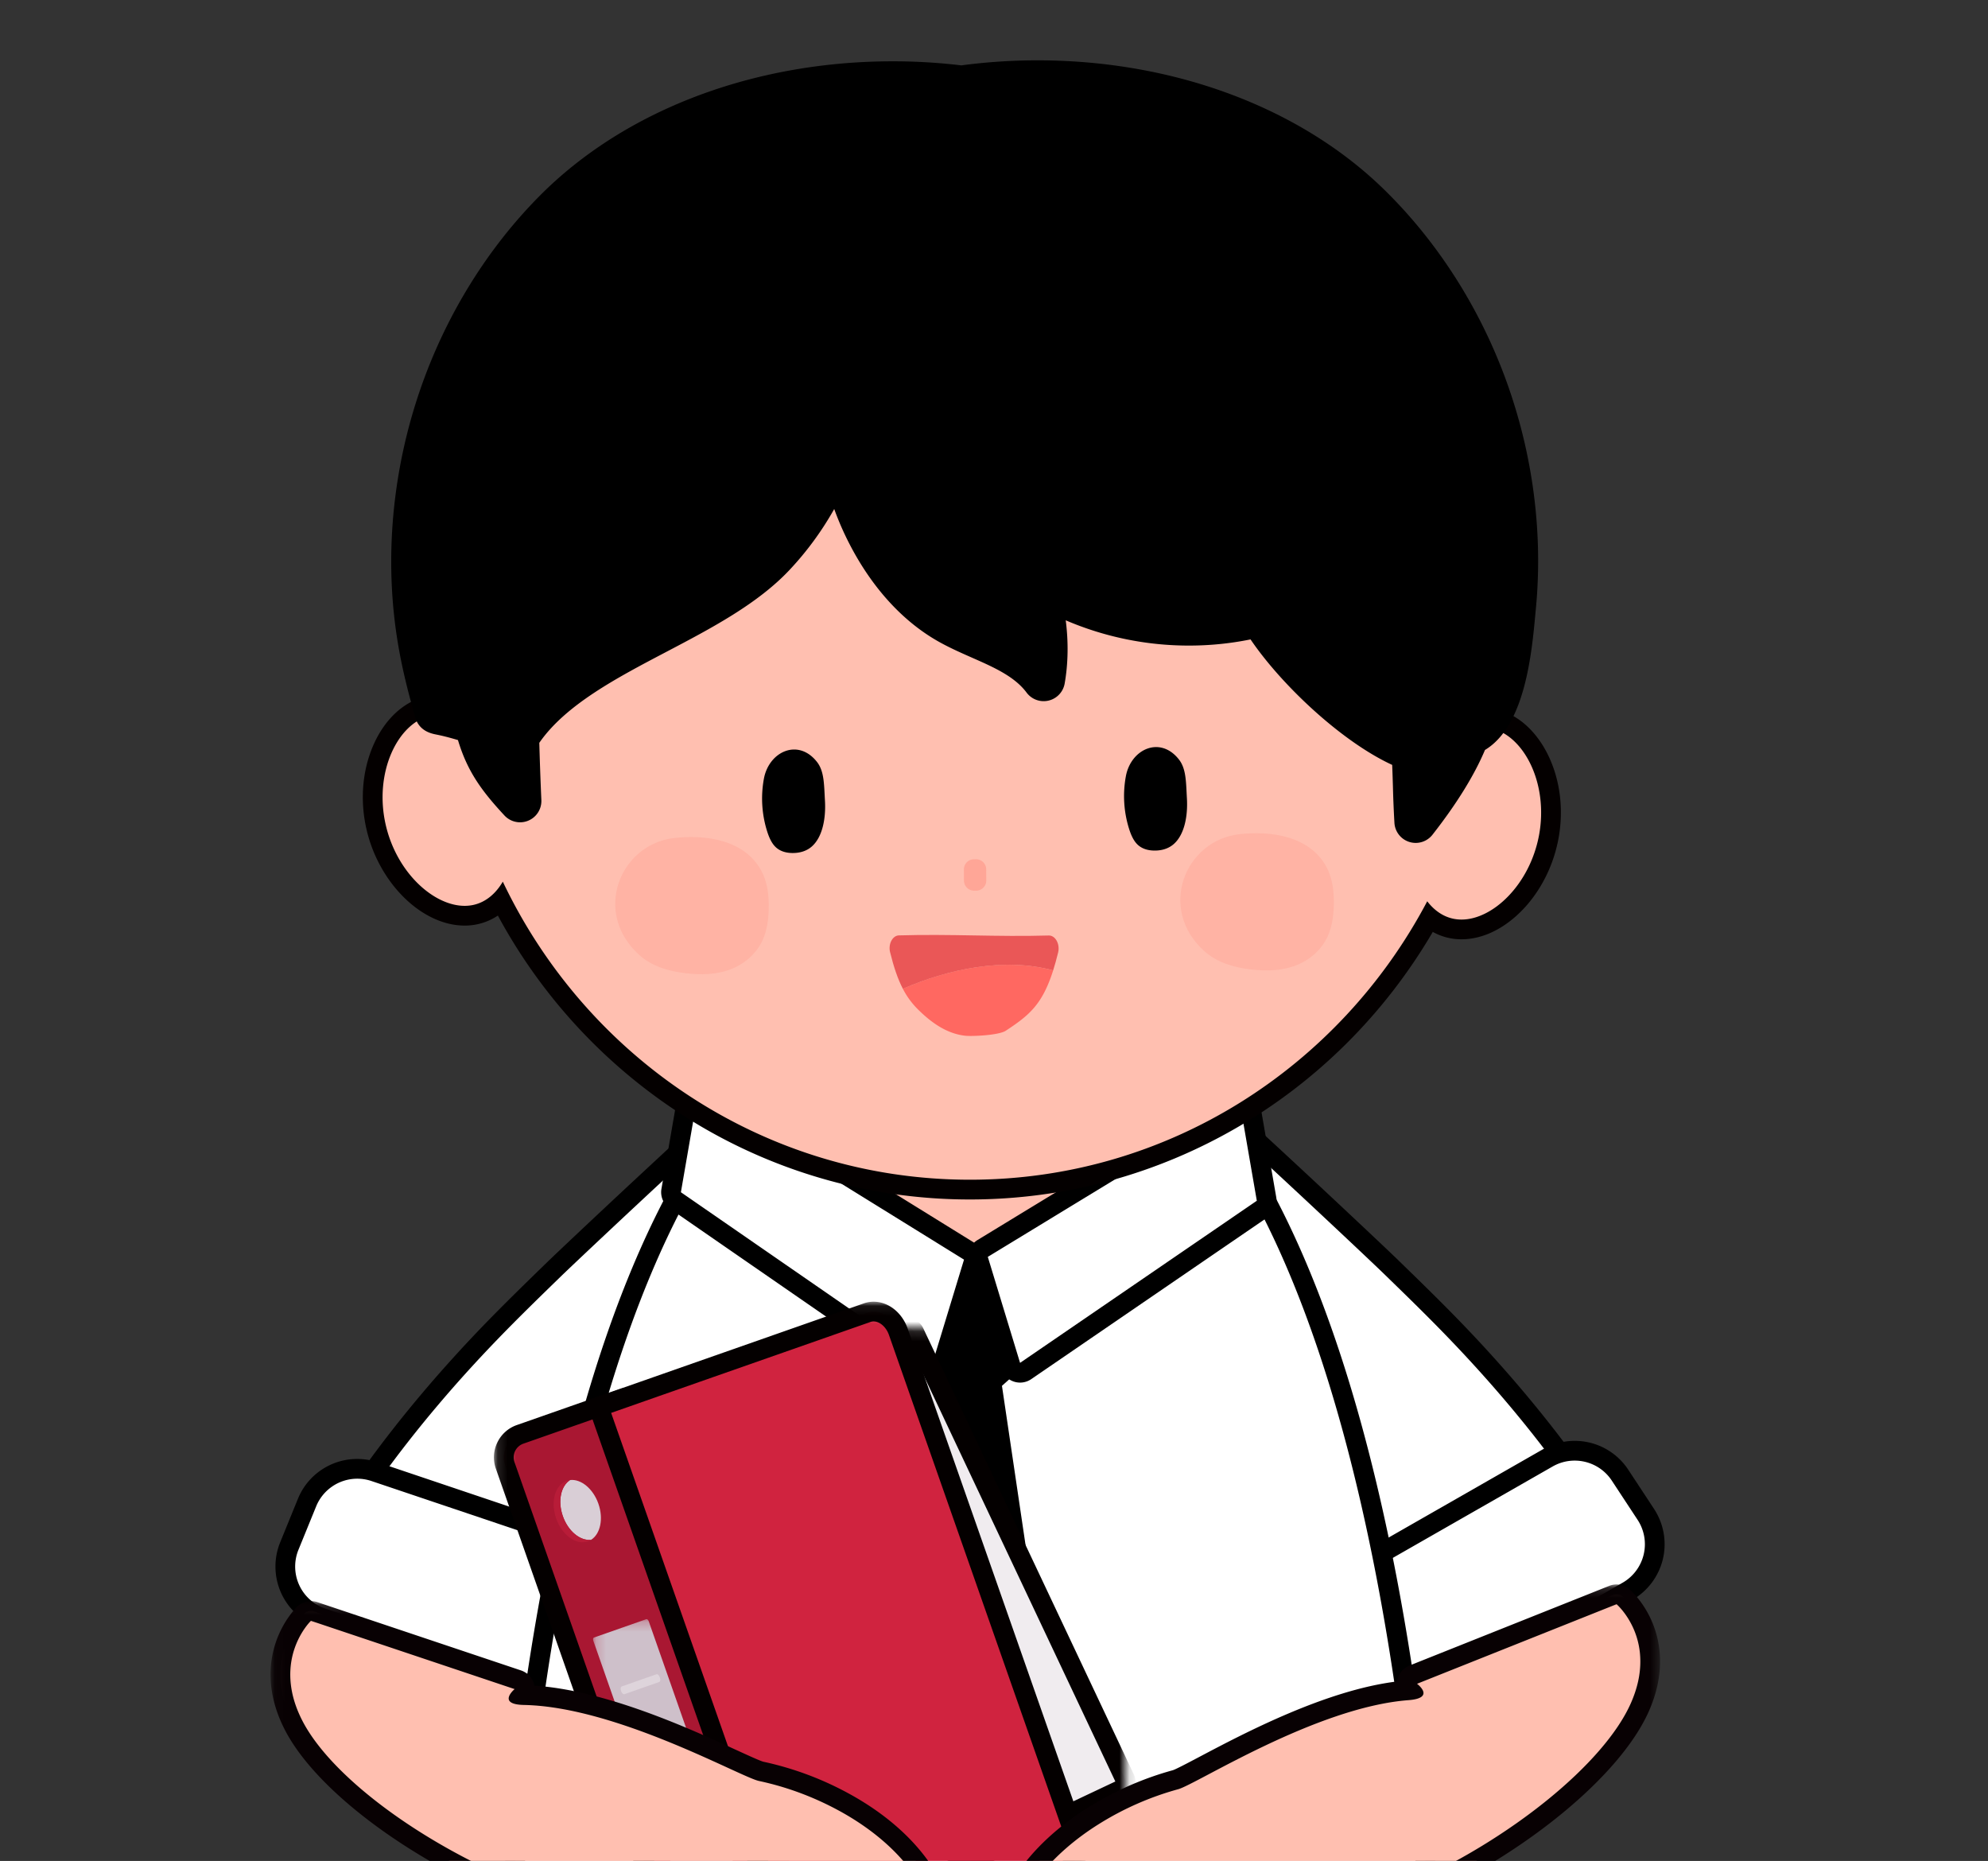<svg width="203" height="190" viewBox="0 0 203 190" xmlns="http://www.w3.org/2000/svg" xmlns:xlink="http://www.w3.org/1999/xlink">
    <rect x="0" y="0" width="203" height="190" fill="#333333" stroke="none"/>
    <defs>
        <path id="j1idet847a" d="M.273.121h95.846v91.104H.273z"/>
        <path id="2upr0e2b5c" d="M.128.23h97.864v92.147H.128z"/>
        <path id="zjugo81hne" d="M.201.104h54.935v55.992H.2z"/>
        <path id="kbj1ohai8g" d="M.201.102h54.935v55.994H.2z"/>
        <path id="etcfy7ajki" d="M.201.102h54.935v55.994H.2z"/>
        <path id="qeabdwxb4k" d="M.267.05h31.586V48.61H.267z"/>
        <path id="ke16xpqwcm" d="M.123.206h33.879v49.843H.122z"/>
        <path id="2hg1kcgqho" d="M.168.219h17.147v26.218H.168z"/>
        <path id="8wucufl73q" d="M.154.203h48.899v57.62H.154z"/>
        <path id="cplgoh8w0s" d="M.021.06h51.191v58.627H.022z"/>
        <path id="wwlhwte8ru" d="M.207.247h67.997v27.054H.207z"/>
        <path id="g3y6q0ej2w" d="M.061.103h70.015v28.061H.06z"/>
        <path id="6f7srvwepy" d="M.259.277h66.386v28.751H.259z"/>
        <path id="qbqs5p3h3A" d="M.115.133h68.407v29.76H.115z"/>
    </defs>
    <g fill="none" fill-rule="evenodd">
        <path d="M63.998 168.69c-3.526 0-7.34-.97-11.335-2.88-4.254-2.036-8.034-4.83-10.93-8.083-1.718-1.928-2.988-3.85-3.883-5.875-.21-.475-.136-1.036.199-1.5 3.46-4.806 7.494-9.605 11.986-14.264 2.12-2.198 4.34-4.356 6.488-6.444l.049-.047c1.008-.98 6.135-5.817 11.15-10.461 9.907-9.178 10.176-9.178 10.712-9.178h.107l.11.023c1.252.269 2.362.612 3.273 2.1.546.894-.002 2.272-3.454 8.679-.753 1.397-1.606 2.98-1.724 3.347-.213 1.052-.55 2.064-.877 3.042-.118.354-.236.709-.347 1.063-.513 1.631-1.067 3.273-1.601 4.862l-.381 1.131c-1.249 3.722-2.354 7.546-3.33 10.921-1.124 3.892-2.01 7.17-2.677 10.514-.626 3.14-1.285 7.264-.82 11.316.046.401-.08.814-.344 1.132a1.548 1.548 0 0 1-1.076.557c-.424.03-.86.045-1.295.045" fill="#FFF"/>
        <path d="M78.435 108.95h-.004c-.846.002-1.393.46-2.298 1.22-.558.469-1.339 1.152-2.32 2.03a561.992 561.992 0 0 0-6.777 6.197c-5.02 4.65-10.156 9.495-11.167 10.477l-.05.05c-2.153 2.092-4.379 4.256-6.51 6.464-4.525 4.694-8.589 9.53-12.078 14.375-.546.758-.659 1.691-.302 2.497.937 2.122 2.262 4.13 4.05 6.137 2.986 3.352 6.876 6.23 11.249 8.321 4.132 1.977 8.093 2.98 11.77 2.98.458 0 .917-.016 1.366-.047a2.559 2.559 0 0 0 1.78-.918c.44-.53.648-1.22.57-1.892-.449-3.913.196-7.936.807-11.003.66-3.311 1.54-6.565 2.658-10.432.972-3.364 2.074-7.177 3.316-10.88l.384-1.141c.536-1.59 1.09-3.233 1.604-4.87.108-.345.222-.686.343-1.049.327-.98.665-1.995.89-3.075.184-.449.989-1.943 1.64-3.153.85-1.577 1.814-3.365 2.539-4.865 1.17-2.424 1.576-3.695.888-4.818-1.116-1.825-2.549-2.265-3.92-2.56l-.209-.045h-.22zm0 2.016h.005c1.2.258 1.94.523 2.624 1.642.546.892-5.103 10.286-5.302 11.278-.275 1.37-.784 2.695-1.202 4.024-.63 2.001-1.308 3.986-1.976 5.975-1.216 3.624-2.28 7.289-3.342 10.961-1.012 3.501-1.984 7.02-2.697 10.597-.76 3.807-1.279 7.745-.833 11.628.033.286-.213.55-.488.569a17.78 17.78 0 0 1-1.226.042c-3.768 0-7.521-1.166-10.9-2.782-3.966-1.897-7.67-4.54-10.613-7.843-1.499-1.682-2.797-3.54-3.713-5.612-.076-.173-.007-.363.095-.504 3.608-5.01 7.616-9.717 11.894-14.153 2.124-2.203 4.32-4.337 6.513-6.468 2.108-2.048 20.524-19.353 21.16-19.354z" fill="#000"/>
        <path d="M134.569 168.402c-.435 0-.87-.015-1.296-.045a1.547 1.547 0 0 1-1.42-1.69c.466-4.052-.193-8.175-.819-11.315-.666-3.343-1.553-6.62-2.678-10.514-.974-3.374-2.08-7.198-3.329-10.92l-.385-1.145c-.533-1.584-1.085-3.222-1.597-4.849-.111-.355-.23-.71-.348-1.065-.326-.977-.663-1.988-.876-3.04-.118-.368-.97-1.95-1.723-3.346-3.453-6.408-4.001-7.787-3.455-8.68.91-1.488 2.021-1.832 3.272-2.1l.105-.023h.113c.536 0 .805 0 10.713 9.178 5.013 4.643 10.14 9.48 11.15 10.461l.06.06c2.144 2.083 4.36 4.237 6.476 6.431 4.492 4.658 8.525 9.457 11.986 14.264.335.464.409 1.025.198 1.5-.894 2.025-2.163 3.947-3.881 5.875-2.897 3.253-6.677 6.047-10.93 8.082-3.996 1.911-7.81 2.88-11.336 2.88z" fill="#FFF"/>
        <path d="M120.132 108.662h-.211l-.214.045c-1.374.295-2.806.735-3.923 2.56-.688 1.123-.282 2.394.888 4.817.725 1.501 1.688 3.289 2.538 4.866.652 1.21 1.457 2.704 1.64 3.153.226 1.08.564 2.094.891 3.076.12.362.235.704.343 1.047.515 1.638 1.069 3.282 1.604 4.871l.384 1.14c1.242 3.703 2.344 7.516 3.316 10.88 1.118 3.868 1.998 7.122 2.658 10.432.611 3.068 1.256 7.09.807 11.004-.078.672.13 1.362.57 1.891a2.558 2.558 0 0 0 1.781.919c.448.03.907.047 1.365.047 3.677 0 7.638-1.003 11.77-2.98 4.373-2.092 8.263-4.969 11.249-8.32 1.788-2.009 3.113-4.016 4.05-6.138.357-.806.244-1.74-.301-2.497-3.49-4.845-7.554-9.681-12.08-14.375-2.13-2.209-4.356-4.372-6.509-6.464l-.05-.05c-1.013-.984-6.15-5.83-11.167-10.478a564.441 564.441 0 0 0-6.776-6.196 104.91 104.91 0 0 0-2.321-2.03c-.906-.76-1.453-1.22-2.302-1.22m0 2.016c.637 0 19.054 17.306 21.16 19.354 2.194 2.131 4.39 4.265 6.514 6.468 4.278 4.436 8.286 9.142 11.895 14.153.101.14.17.331.094.504-.915 2.073-2.214 3.93-3.713 5.612-2.942 3.303-6.647 5.946-10.613 7.843-3.379 1.616-7.132 2.782-10.9 2.782-.409 0-.818-.014-1.226-.042-.275-.02-.52-.283-.488-.57.446-3.882-.073-7.82-.833-11.627-.713-3.578-1.685-7.096-2.697-10.597-1.062-3.672-2.126-7.337-3.342-10.962-.668-1.988-1.347-3.973-1.976-5.975-.418-1.328-.927-2.653-1.202-4.023-.2-.992-5.848-10.386-5.302-11.279.684-1.118 1.425-1.383 2.624-1.64l.005-.001" fill="#000"/>
        <path d="M53.75 171.914c-.6 0-1.196-.099-1.77-.292l-19.074-6.425a5.49 5.49 0 0 1-3.27-2.945 5.49 5.49 0 0 1-.093-4.4l1.808-4.434a5.522 5.522 0 0 1 5.132-3.451c.601 0 1.197.098 1.77.291l18.508 6.234a5.553 5.553 0 0 1 3.584 6.692l-1.243 4.624a5.551 5.551 0 0 1-5.351 4.106" fill="#FFF"/>
        <path d="M36.484 148.96a6.527 6.527 0 0 0-6.066 4.077l-1.808 4.434a6.574 6.574 0 0 0 .11 5.2 6.574 6.574 0 0 0 3.865 3.482l19.073 6.424a6.543 6.543 0 0 0 2.093.344 6.56 6.56 0 0 0 6.324-4.852l1.243-4.624a6.562 6.562 0 0 0-4.235-7.908l-18.508-6.234a6.536 6.536 0 0 0-2.091-.344m0 2.016c.48 0 .968.077 1.447.238l18.509 6.234a4.535 4.535 0 0 1 2.932 5.475l-1.243 4.624a4.537 4.537 0 0 1-5.827 3.12l-19.074-6.424a4.535 4.535 0 0 1-2.752-6.01l1.808-4.433a4.537 4.537 0 0 1 4.2-2.824" fill="#000"/>
        <path d="M145.962 173.2a5.513 5.513 0 0 1-4.979-3.098l-2.113-4.296a5.552 5.552 0 0 1 2.222-7.258l16.953-9.696a5.545 5.545 0 0 1 2.748-.732 5.53 5.53 0 0 1 4.635 2.497l2.631 4.001a5.489 5.489 0 0 1 .76 4.335 5.49 5.49 0 0 1-2.64 3.523l-17.47 9.991a5.543 5.543 0 0 1-2.747.733" fill="#FFF"/>
        <path d="M160.794 147.112c-1.137 0-2.26.3-3.25.865l-16.952 9.696a6.562 6.562 0 0 0-2.627 8.578l2.114 4.296a6.513 6.513 0 0 0 5.883 3.66c1.134 0 2.257-.299 3.247-.865l17.471-9.992a6.576 6.576 0 0 0 3.12-4.163 6.575 6.575 0 0 0-.899-5.123l-2.631-4a6.535 6.535 0 0 0-5.476-2.952m0 2.016c1.48 0 2.924.724 3.792 2.043l2.631 4a4.535 4.535 0 0 1-1.537 6.43l-17.472 9.991a4.534 4.534 0 0 1-6.32-1.935l-2.114-4.296a4.535 4.535 0 0 1 1.818-5.939l16.954-9.695a4.518 4.518 0 0 1 2.248-.599" fill="#000"/>
        <path d="M103.514 98.327a4.316 4.316 0 0 1-8.56 0h8.56z" fill="#F2927C"/>
        <g transform="translate(50.889 100.306)">
            <mask id="slwx67sclb" fill="#fff">
                <use xlink:href="#j1idet847a"/>
            </mask>
            <path d="M48.195 123.168c-15.434 0-30.79-.24-46.945-.732l-.977-.03v-.978c.004-13.018.875-46.453 8.847-75.682 3.71-13.602 8.475-24.334 14.163-31.898C29.723 5.284 37.406.697 46.134.203V.12l1.023.041 1.007-.038v.09l.031.003.017-.002V.123l1.021.04 1.009-.04v.079c8.733.49 16.419 5.077 22.859 13.647 5.683 7.562 10.444 18.293 14.151 31.898 7.943 29.145 8.846 62.634 8.865 75.68l.002.979-.979.03c-16.155.492-31.51.732-46.945.732" fill="#FFF" mask="url(#slwx67sclb)"/>
        </g>
        <g transform="translate(50.025 99.154)">
            <mask id="dp4zysudpd" fill="#fff">
                <use xlink:href="#2upr0e2b5c"/>
            </mask>
            <path d="m46.004.23-.001.187c-8.648.775-16.264 5.47-22.662 13.978-5.765 7.665-10.586 18.512-14.33 32.238C1.007 75.979.133 109.52.128 122.58v1.955l1.955.06c16.166.493 31.532.733 46.976.733 15.444 0 30.81-.24 46.976-.733l1.957-.06-.003-1.958c-.02-13.086-.927-46.682-8.9-75.944C85.348 32.906 80.53 22.06 74.77 14.395 68.379 5.89 60.77 1.196 52.128.418V.236L50.1.306l-.048-.002V.239l-.949.031-1.02-.037v.071l-.059.002L46.004.23zm4.109 2.092v.002c37.664.8 45.798 78.685 45.86 120.256a1530.79 1530.79 0 0 1-46.914.732c-15.46 0-30.919-.244-46.914-.732C2.158 81.01 10.34 3.125 48.005 2.324v-.002h.03v.002c.344.007.683.034 1.024.054.34-.02.68-.047 1.024-.054v-.002h.03z" fill="#000" mask="url(#dp4zysudpd)"/>
        </g>
        <path d="M108.045 122.961c9.92-8.369 4.002-24.562-8.977-24.562-12.98 0-18.898 16.193-8.977 24.562 5.185 4.375 11.878 7.031 17.954 0" fill="#FFBFB0"/>
        <path fill="#000" d="m108.196 181.19-8.808 6.698-8.95-7.05 6.516-39.206 5.354-.165z"/>
        <path fill="#000" d="m99.587 143.932-4.64-4.152 2.438-4.944 2.202-4.998 4.641 9.942zM102.279 172.418a1.271 1.271 0 1 1-2.543 0 1.271 1.271 0 0 1 2.543 0"/>
        <path d="M95.143 140.437c-.202 0-.402-.06-.573-.179l-25.615-17.703a1.007 1.007 0 0 1-.42-1.001l1.723-9.952a1.008 1.008 0 0 1 1.524-.684l27.186 16.833c.389.241.567.713.434 1.15l-3.295 10.822a1.007 1.007 0 0 1-.964.714" fill="#FFF"/>
        <path d="M71.251 109.759a2.018 2.018 0 0 0-1.986 1.672l-1.723 9.95a2.016 2.016 0 0 0 .84 2.003l25.615 17.704a2.016 2.016 0 0 0 3.074-1.071l3.295-10.822a2.016 2.016 0 0 0-.867-2.3L72.312 110.06a2.016 2.016 0 0 0-1.061-.302zm0 2.015 27.187 16.834-3.295 10.821-25.615-17.703 1.723-9.952z" fill="#000"/>
        <path d="M104.162 140.156a1.008 1.008 0 0 1-.964-.714l-3.295-10.822c-.134-.44.047-.914.44-1.154l25.746-15.68a1.008 1.008 0 0 1 1.517.688l1.724 9.951c.067.389-.098.781-.424 1.004l-24.175 16.55c-.17.117-.369.177-.57.177" fill="#FFF"/>
        <path d="M126.613 110.63c-.364 0-.727.099-1.048.294l-25.746 15.682a2.015 2.015 0 0 0-.88 2.308l3.295 10.821a2.016 2.016 0 0 0 3.067 1.076l24.174-16.55c.651-.446.982-1.23.848-2.008l-1.724-9.951a2.015 2.015 0 0 0-1.986-1.672zm0 2.016 1.724 9.951-24.175 16.551-3.295-10.821 25.746-15.681z" fill="#000"/>
        <path d="M99.044 121.457a53.15 53.15 0 0 1-29.063-8.625 54.664 54.664 0 0 1-18.825-20.918c-.732.737-1.594 1.23-2.55 1.45-.372.086-.762.13-1.158.13-3.902 0-7.872-3.97-9.04-9.038-.627-2.723-.41-5.534.615-7.914 1.023-2.379 2.73-4.001 4.684-4.451a4.98 4.98 0 0 1 1.635-.1 56.496 56.496 0 0 1-.257-5.369c0-30.237 24.206-54.836 53.959-54.836 29.753 0 53.96 24.6 53.96 54.836 0 2.253-.14 4.53-.414 6.787 1.88.445 3.559 1.972 4.63 4.224 1.113 2.34 1.438 5.14.914 7.885-.987 5.17-4.977 9.377-8.896 9.377-.326 0-.648-.03-.959-.09a5.17 5.17 0 0 1-2.31-1.1c-9.598 17.154-27.454 27.752-46.925 27.752" fill="#FFBFB0"/>
        <path d="M99.044 10.779a53.889 53.889 0 0 0-21.407 4.393c-6.547 2.815-12.426 6.844-17.472 11.975a55.711 55.711 0 0 0-11.772 17.748c-2.864 6.883-4.316 14.193-4.316 21.727 0 1.45.056 2.909.167 4.362a5.97 5.97 0 0 0-.764.125c-2.27.522-4.232 2.358-5.383 5.035-1.108 2.575-1.346 5.608-.671 8.538 1.268 5.506 5.67 9.82 10.022 9.82a6.045 6.045 0 0 0 3.391-1.023 55.653 55.653 0 0 0 18.593 20.197 54.156 54.156 0 0 0 29.612 8.79c19.476 0 37.363-10.406 47.262-27.318a6.003 6.003 0 0 0 2.932.754c2.16 0 4.382-1.077 6.259-3.034 1.82-1.898 3.108-4.44 3.627-7.161.564-2.954.21-5.975-.994-8.507-1.042-2.191-2.624-3.778-4.445-4.5.217-2.023.326-4.06.326-6.078 0-7.534-1.452-14.844-4.316-21.727a55.711 55.711 0 0 0-11.772-17.748c-5.047-5.131-10.925-9.16-17.472-11.975a53.889 53.889 0 0 0-21.407-4.393m0 2.015c29.244 0 52.951 24.1 52.951 53.828 0 2.602-.185 5.16-.536 7.662.241.001.483.022.723.068 3.367.642 5.987 5.603 4.962 10.977-.949 4.973-4.687 8.558-7.906 8.558-.26 0-.518-.024-.77-.072-1.076-.205-2.001-.845-2.73-1.794-8.925 16.92-26.486 28.428-46.694 28.428-20.996 0-39.138-12.422-47.701-30.431-.723 1.228-1.731 2.08-2.962 2.364-.303.07-.615.104-.933.104-3.183 0-6.94-3.408-8.058-8.256-1.228-5.332 1.203-10.388 4.543-11.157.295-.068.592-.101.891-.101.56 0 1.122.115 1.674.333a55.214 55.214 0 0 1-.406-6.683c0-29.728 23.708-53.828 52.952-53.828" fill="#040000"/>
        <path d="M144.56 84.973a1.089 1.089 0 0 1-1.085-1.016c-.071-1.08-.112-2.401-.153-3.68-.03-.991-.063-2.01-.108-2.908-5.306-2.17-11.958-8.469-15.02-13.306-2.205.506-4.479.762-6.77.762a30.681 30.681 0 0 1-14.032-3.369c.61 2.725.707 5.583.25 8.15a1.088 1.088 0 0 1-1.942.458c-1.398-1.879-3.646-2.87-6.027-3.92-1.147-.506-2.332-1.03-3.44-1.666-3.418-1.966-6.376-5.248-8.552-9.492a27.812 27.812 0 0 1-2.255-5.948c-1.257 2.908-3.192 5.844-5.588 8.398-3.137 3.345-7.792 5.788-12.293 8.15-5.307 2.787-10.79 5.665-13.573 9.939.028.98.114 3.942.22 6.204a1.088 1.088 0 0 1-1.883.791c-2.41-2.597-3.768-4.492-4.661-7.827-1.645-.512-2.469-.679-2.886-.763-.519-.105-1.165-.236-1.367-1.163-.008-.036-.018-.08-.033-.136-1.09-3.828-1.698-6.779-2.034-9.867-.817-7.505.09-15.343 2.62-22.666 2.545-7.362 6.684-14.062 11.971-19.376 8.458-8.5 21.31-13.375 35.264-13.375 2.342 0 4.693.143 6.988.425a57.671 57.671 0 0 1 7.77-.525c13.64 0 26.272 4.703 34.654 12.903 5.358 5.242 9.587 11.885 12.23 19.212 2.63 7.289 3.643 15.114 2.928 22.628l-.05.536c-.369 4.001-1.043 11.319-4.929 13.28-1.04 2.598-2.841 5.539-5.357 8.75-.21.268-.528.417-.857.417" fill="#000"/>
        <path d="M105.94 6.16a58.76 58.76 0 0 0-7.776.515 58.75 58.75 0 0 0-6.981-.416c-14.24 0-27.374 4.992-36.035 13.696-5.402 5.429-9.63 12.272-12.227 19.788-2.583 7.474-3.508 15.475-2.674 23.138.343 3.153.961 6.158 2.069 10.048.008.029.012.052.016.07.354 1.62 1.658 1.884 2.214 1.997.35.07.996.201 2.218.565.954 3.187 2.405 5.175 4.748 7.7a2.175 2.175 0 0 0 3.767-1.583 353.097 353.097 0 0 1-.21-5.836c2.689-3.889 7.918-6.634 12.982-9.292 4.58-2.405 9.318-4.892 12.58-8.37a31.812 31.812 0 0 0 4.553-6.21 29.916 29.916 0 0 0 1.53 3.512c2.272 4.431 5.376 7.868 8.977 9.939 1.158.666 2.37 1.2 3.543 1.718 2.246.99 4.366 1.926 5.593 3.574a2.176 2.176 0 0 0 3.887-.917c.363-2.045.394-4.263.11-6.463a31.849 31.849 0 0 0 12.6 2.58c2.117 0 4.22-.211 6.272-.63 3.186 4.69 9.318 10.442 14.463 12.812.03.71.053 1.47.076 2.217a115.1 115.1 0 0 0 .155 3.717 2.175 2.175 0 0 0 3.883 1.198c2.464-3.145 4.264-6.052 5.362-8.655 4.093-2.466 4.773-9.85 5.151-13.946l.05-.532c.73-7.674-.303-15.662-2.987-23.1-2.699-7.481-7.02-14.266-12.493-19.621-8.584-8.397-21.493-13.213-35.415-13.213m0 2.175c12.428 0 25.163 4.052 33.893 12.593 10.713 10.48 16.258 26.01 14.836 40.96-.322 3.385-.893 11.685-4.747 13.105-1.153 3.088-3.325 6.292-5.362 8.893-.14-2.123-.162-5.16-.302-7.284-5.341-1.854-12.725-8.886-15.547-13.784-2.388.617-4.84.92-7.287.92-5.56 0-11.102-1.563-15.832-4.562 1.167 3.188 1.574 6.896.98 10.239-2.298-3.088-6.462-3.962-9.798-5.88-3.563-2.049-6.25-5.388-8.126-9.046-1.685-3.285-2.774-6.94-2.828-10.615-.666 4.68-3.63 9.464-6.776 12.818-6.77 7.216-20.98 10.107-26.17 18.53 0 0 .1 3.779.232 6.558-2.618-2.82-3.756-4.612-4.554-7.941-4.561-1.471-3.914-.693-4.145-1.506-.928-3.258-1.631-6.306-2-9.687-1.623-14.93 3.712-30.533 14.282-41.157 8.794-8.838 21.82-13.055 34.493-13.055 2.353 0 4.696.146 6.996.434a56.395 56.395 0 0 1 7.762-.533" fill="#000"/>
        <path d="M65.27 97.495c1.34 1.209 3.087 1.682 4.794 1.878 1.481.17 3.005.15 4.423-.36 1.417-.51 2.726-1.558 3.399-3.054.451-1.006.597-2.153.613-3.28.017-1.177-.11-2.384-.588-3.43-1.635-3.576-5.957-4.053-9.087-3.686-5.511.646-8.36 7.597-3.555 11.932M122.972 97.105c1.34 1.209 3.088 1.682 4.794 1.878 1.482.17 3.006.15 4.423-.36 1.418-.51 2.726-1.558 3.4-3.054.451-1.005.597-2.153.613-3.28.016-1.177-.11-2.384-.588-3.43-1.635-3.576-5.957-4.053-9.088-3.686-5.51.646-8.36 7.597-3.554 11.932" fill="#FFB3A4"/>
        <path d="m99.667 87.731-.218.002a1.03 1.03 0 0 0-1.023 1.037l.007 1.142a1.03 1.03 0 0 0 1.037 1.023l.219-.001a1.03 1.03 0 0 0 1.023-1.037l-.008-1.143a1.03 1.03 0 0 0-1.037-1.023" fill="#FFA697"/>
        <path d="M84.239 81.761c.107 1.86-.272 3.733-1.353 4.675-.564.491-1.281.664-1.976.657-.617-.007-1.261-.163-1.74-.64-.39-.389-.634-.954-.82-1.525a11.156 11.156 0 0 1-.345-5.428c.522-2.788 3.513-4.14 5.417-1.709.747.954.719 2.271.817 3.97M121.199 81.512c.108 1.86-.272 3.733-1.353 4.674-.564.492-1.28.665-1.976.657-.617-.007-1.26-.163-1.74-.64-.39-.388-.634-.953-.82-1.525a11.156 11.156 0 0 1-.344-5.428c.52-2.787 3.512-4.14 5.416-1.708.747.953.719 2.27.817 3.97" fill="#000"/>
        <path d="M92.194 100.955a8.24 8.24 0 0 0 1.493 2.056c1.685 1.693 3.25 2.55 4.853 2.736.668.078 3.434-.033 4.162-.51 2.366-1.552 3.728-2.658 4.839-6.16-5.03-1.372-10.784-.103-15.347 1.878" fill="#FF6861"/>
        <path d="M107.54 99.077c.175-.55.344-1.153.509-1.832.209-.861-.288-1.75-.956-1.731-5.306.153-10-.169-15.313-.01-.64.018-1.099.886-.892 1.713.388 1.553.785 2.738 1.306 3.738 4.563-1.98 10.317-3.25 15.347-1.878" fill="#EA5757"/>
        <g transform="translate(59.815 135.436)">
            <mask id="iyeai0mmcf" fill="#fff">
                <use xlink:href="#zjugo81hne"/>
            </mask>
            <path d="M.282 16.29a.854.854 0 0 1 .408-1.134L32.405.186a.852.852 0 0 1 1.135.406l21.514 45.573a.852.852 0 0 1-.408 1.135L22.932 62.273a.854.854 0 0 1-1.136-.408L.282 16.291z" fill="#F0ECEF" mask="url(#iyeai0mmcf)"/>
        </g>
        <g transform="translate(59.815 135.436)">
            <mask id="b3qmkvcbch" fill="#fff">
                <use xlink:href="#kbj1ohai8g"/>
            </mask>
            <path d="M.282 16.29a.854.854 0 0 1 .408-1.134L32.406.184A.852.852 0 0 1 33.54.59l21.513 45.574a.853.853 0 0 1-.408 1.136L22.932 62.273a.854.854 0 0 1-1.136-.408L.282 16.291z" fill="#F0ECEF" mask="url(#b3qmkvcbch)"/>
        </g>
        <g transform="translate(59.815 135.436)">
            <mask id="g27lgcs8dj" fill="#fff">
                <use xlink:href="#etcfy7ajki"/>
            </mask>
            <path d="M.282 16.29a.854.854 0 0 1 .408-1.134L32.406.184A.852.852 0 0 1 33.54.59l21.513 45.574a.853.853 0 0 1-.408 1.136L22.932 62.273a.854.854 0 0 1-1.136-.408L.282 16.291z" stroke="#040000" stroke-width="2.016" mask="url(#g27lgcs8dj)"/>
        </g>
        <path d="m79.568 179.66 21.573-10.183a.387.387 0 1 0-.33-.699l-21.574 10.184a.386.386 0 1 0 .33.699M78.189 177.645c.09.194.32.276.514.184l21.574-10.183a.388.388 0 0 0-.33-.7L78.373 177.13a.386.386 0 0 0-.184.515M77.324 175.814c.09.193.321.277.515.185l21.574-10.184a.387.387 0 0 0-.33-.699L77.51 175.3a.385.385 0 0 0-.185.514M76.46 173.984c.09.194.32.276.515.184l21.574-10.184a.388.388 0 0 0-.33-.699l-21.574 10.184a.387.387 0 0 0-.185.515M74.814 169.591l21.574-10.184a.387.387 0 1 0-.33-.699l-21.574 10.184a.386.386 0 0 0 .33.7M73.435 167.576a.387.387 0 0 0 .515.184l21.574-10.184a.387.387 0 0 0-.33-.699L73.62 167.062a.385.385 0 0 0-.185.514M72.571 165.745c.09.194.32.276.514.184l21.574-10.184a.388.388 0 0 0 .186-.514.388.388 0 0 0-.516-.185L72.755 165.23a.386.386 0 0 0-.184.515M72.221 164.1l21.574-10.184a.387.387 0 1 0-.33-.7L71.89 163.4a.388.388 0 0 0 .33.7M70.842 162.084c.09.193.32.275.514.183l21.574-10.185a.386.386 0 1 0-.329-.697l-21.574 10.184a.384.384 0 0 0-.185.515M69.978 160.252c.09.194.32.277.514.185l21.575-10.184a.386.386 0 1 0-.33-.7l-21.575 10.183a.387.387 0 0 0-.184.516" fill="#CABAC4"/>
        <path d="M85.003 184.273a2.87 2.87 0 0 0 3.814 1.368 2.869 2.869 0 0 0 1.37-3.815 2.87 2.87 0 0 0-3.817-1.368 2.869 2.869 0 0 0-1.367 3.815m-.639.301a3.576 3.576 0 0 1 1.705-4.755 3.575 3.575 0 0 1 4.755 1.706 3.574 3.574 0 0 1-1.706 4.754 3.575 3.575 0 0 1-4.754-1.705" fill="#AC9EBC"/>
        <path d="M85.995 183.803a1.767 1.767 0 1 1 3.198-1.51 1.77 1.77 0 0 1-3.198 1.51" fill="#AC9EBC"/>
        <g transform="translate(51.177 142.922)">
            <mask id="t3w0j9vsfl" fill="#fff">
                <use xlink:href="#qeabdwxb4k"/>
            </mask>
            <path d="M21.12 60.734a2.498 2.498 0 0 1-2.353-1.673L.408 6.693c-.22-.625-.182-1.3.107-1.9A2.468 2.468 0 0 1 1.93 3.526L11.846.05 31.853 57.12l-9.914 3.475c-.264.093-.54.14-.82.14" fill="#A91732" mask="url(#t3w0j9vsfl)"/>
        </g>
        <g transform="translate(50.313 141.483)">
            <mask id="lhpqil8jen" fill="#fff">
                <use xlink:href="#ke16xpqwcm"/>
            </mask>
            <path d="m13.328.206-1.902.666-8.964 3.142A3.471 3.471 0 0 0 .47 5.797a3.47 3.47 0 0 0-.15 2.67l18.36 52.368a3.506 3.506 0 0 0 3.303 2.346c.393 0 .782-.066 1.154-.196l8.962-3.142 1.903-.666-.667-1.903-19.34-55.166-.667-1.902zm-1.235 2.568 19.34 55.167-8.964 3.142a1.488 1.488 0 0 1-1.888-.915L2.223 7.799a1.48 1.48 0 0 1 .905-1.883l8.965-3.142z" fill="#040000" mask="url(#lhpqil8jen)"/>
        </g>
        <g transform="translate(60.391 165.095)">
            <mask id="dvlfuv0cxp" fill="#fff">
                <use xlink:href="#2hg1kcgqho"/>
            </mask>
            <path d="M17.285 33.048 5.858.452C5.802.294 5.69.194 5.604.224L.254 2.1c-.087.03-.112.178-.056.337l11.427 32.595c.056.16.167.26.255.229l5.35-1.875c.087-.031.11-.178.055-.338" fill="#CEC0CA" mask="url(#dvlfuv0cxp)"/>
        </g>
        <g transform="translate(60.967 133.708)">
            <mask id="ltuvnz6zxr" fill="#fff">
                <use xlink:href="#8wucufl73q"/>
            </mask>
            <path d="M.154 9.932 27.58.316a1.99 1.99 0 0 1 .661-.113c1.076 0 2.088.828 2.518 2.059l18.093 51.61c.235.669.265 1.38.084 2.003-.213.734-.704 1.284-1.348 1.51L20.161 67 .154 9.932z" fill="#D0233F" mask="url(#ltuvnz6zxr)"/>
        </g>
        <g transform="translate(59.815 132.844)">
            <mask id="fycuw3ssht" fill="#fff">
                <use xlink:href="#cplgoh8w0s"/>
            </mask>
            <path d="M29.393.06a3 3 0 0 0-.996.169L25 1.419 6.86 7.78 1.924 9.511l-1.902.667.667 1.902 19.34 55.166.667 1.903 1.902-.667 4.937-1.73 18.14-6.36 3.4-1.192c.955-.335 1.677-1.13 1.982-2.18.238-.823.203-1.752-.101-2.618l-1.67-4.761L34.53 7.55l-1.668-4.76C32.29 1.159 30.896.06 29.393.06m0 2.015c.619 0 1.276.553 1.567 1.384l1.668 4.76 14.756 42.089 1.669 4.76c.343.98.05 1.985-.646 2.23l-3.4 1.192-18.14 6.359-4.937 1.73L2.59 11.413 7.527 9.68l18.14-6.359 3.398-1.191a.984.984 0 0 1 .328-.056" fill="#040000" mask="url(#fycuw3ssht)"/>
        </g>
        <path d="M60.358 157.215c.945-.593 1.286-2.147.745-3.687-.538-1.535-1.775-2.543-2.883-2.415l-.01.003c-.943.6-1.273 2.15-.736 3.684.539 1.533 1.764 2.536 2.876 2.417l.008-.002z" fill="#D9CED6"/>
        <path d="M57.474 154.8c-.537-1.535-.207-3.083.737-3.684l-.129.018c-.074.017-.149.034-.222.06-1.188.416-1.663 2.143-1.068 3.845.6 1.71 2.048 2.753 3.234 2.337.073-.025.144-.06.213-.093l.112-.066c-1.113.12-2.338-.884-2.877-2.417" fill="#B81C38"/>
        <g fill="#DED4DB">
            <path d="m67.044 170.938-3.568 1.251c-.108.038-.134.246-.057.463.076.22.225.365.334.327l3.568-1.251c.109-.039.135-.245.058-.464-.076-.218-.226-.363-.335-.326M69.876 178.387c-.077-.22-.226-.365-.335-.327l-3.569 1.252c-.107.037-.134.244-.057.463.077.217.226.364.335.326l3.568-1.25c.109-.038.134-.247.058-.464M72.373 185.51c-.076-.217-.227-.365-.334-.326l-3.57 1.25c-.107.038-.133.247-.056.465.076.216.226.362.333.325l3.569-1.252c.11-.038.134-.245.058-.461"/>
        </g>
        <g transform="translate(28.429 164.23)">
            <mask id="f9u6az0ufv" fill="#fff">
                <use xlink:href="#wwlhwte8ru"/>
            </mask>
            <path d="M55.758 45.216c-4.012-.016-9.936-7.15-10.8-8.644-1.122-.925-10.257-4.183-15.57-5.794a12.493 12.493 0 0 1-1.168-.325c-.703-.133-1.496-.288-2.21-.767a2.059 2.059 0 0 1-.054-.038c-11.145-4.196-21.16-11.46-24.39-17.7C-.277 8.385.09 5.486.722 3.682 1.414 1.705 2.574.575 2.622.528A1.007 1.007 0 0 1 3.643.3L24.44 7.27a1.008 1.008 0 0 1 .485 1.562c.054.003.113.005.177.006 7.325.146 16.341 4.278 21.185 6.498 1.354.62 2.633 1.207 2.996 1.284 2.96.633 5.83 1.703 8.528 3.182 6.212 3.404 9.99 8.318 10.364 13.483.241 3.337-1.002 6.406-3.5 8.64-2.338 2.092-5.569 3.29-8.863 3.29h-.054" fill="#FFBFB0" mask="url(#f9u6az0ufv)"/>
        </g>
        <g transform="translate(27.565 163.367)">
            <mask id="mp7o3cnrjx" fill="#fff">
                <use xlink:href="#g3y6q0ej2w"/>
            </mask>
            <path d="M4.185.103c-.513 0-1.015.196-1.397.562C2.648.801 1.392 2.05.634 4.212c-.698 1.992-1.108 5.181.901 9.063 3.322 6.42 13.504 13.854 24.816 18.137.847.557 1.743.743 2.481.882.397.13.78.235 1.162.322 4.892 1.486 13.438 4.509 15.078 5.53.705 1.122 2.432 3.128 4.072 4.702 2.964 2.845 5.409 4.231 7.474 4.24h.057c3.54 0 7.015-1.293 9.536-3.547 2.736-2.448 4.097-5.81 3.832-9.465-.398-5.512-4.366-10.722-10.884-14.294a32.39 32.39 0 0 0-8.789-3.28c-.352-.097-1.652-.692-2.8-1.218-4.693-2.151-13.25-6.073-20.575-6.547a.146.146 0 0 0-.002-.01c-.127-.73-.666-1.313-1.369-1.548L4.826.207a2.016 2.016 0 0 0-.64-.104m-.001 2.015L24.984 9.09s-1.87 1.563.961 1.62c9.485.188 22.107 7.357 23.99 7.76 2.89.617 5.665 1.66 8.256 3.08 4.737 2.596 9.428 6.954 9.842 12.671.219 3.016-.91 5.8-3.166 7.817-2.218 1.984-5.232 3.034-8.192 3.034h-.049c-3.494-.014-9.416-7.062-9.961-8.195-.52-1.077-12.26-5.03-16.156-6.21-.362-.08-.75-.187-1.172-.329-.654-.123-1.338-.247-1.9-.625-.044-.029-.083-.062-.124-.093C16.28 25.496 6.389 18.268 3.325 12.348c-3.25-6.279.86-10.23.86-10.23" fill="#080103" mask="url(#mp7o3cnrjx)"/>
        </g>
        <g transform="translate(101.856 162.503)">
            <mask id="j1ryfezfoz" fill="#fff">
                <use xlink:href="#6f7srvwepy"/>
            </mask>
            <path d="M12.51 48.141c-3.064 0-6-.998-8.271-2.81C1.619 43.24.206 40.246.26 36.901c.084-5.178 3.58-10.296 9.592-14.043a31.389 31.389 0 0 1 8.336-3.655c.357-.098 1.602-.755 2.92-1.45 4.711-2.488 13.482-7.12 20.787-7.676a6.33 6.33 0 0 0 .178-.016 1.011 1.011 0 0 1 .395-1.586L62.843.35a1.004 1.004 0 0 1 1.03.171c.049.043 4.859 4.286 1.695 11.343-2.874 6.41-12.467 14.226-23.36 19.04a1.379 1.379 0 0 1-.05.04c-.687.52-1.47.718-2.164.89-.393.154-.77.282-1.15.39-5.213 1.907-14.152 5.671-15.22 6.658-.778 1.54-6.293 8.995-10.298 9.236-.27.016-.544.024-.816.024" fill="#FFBFB0" mask="url(#j1ryfezfoz)"/>
        </g>
        <g transform="translate(100.992 161.64)">
            <mask id="muqwcun0qB" fill="#fff">
                <use xlink:href="#qbqs5p3h3A"/>
            </mask>
            <path d="M64.08.133c-.252 0-.505.047-.747.143L42.958 8.403c-.688.274-1.194.886-1.28 1.622v.01c-7.288.885-15.612 5.28-20.177 7.69-1.117.59-2.381 1.258-2.728 1.373-3.01.824-5.9 2.091-8.59 3.768C3.874 26.798.205 32.222.116 37.748c-.06 3.665 1.488 6.944 4.357 9.235 2.448 1.954 5.609 3.03 8.9 3.03.291 0 .586-.01.876-.027 2.062-.124 4.425-1.645 7.225-4.65 1.549-1.664 3.161-3.764 3.802-4.924 1.58-1.112 9.943-4.609 14.744-6.366.377-.109.753-.236 1.142-.387.729-.181 1.613-.416 2.428-1.02 11.054-4.911 20.803-12.904 23.76-19.5 1.788-3.988 1.2-7.15.392-9.099-.879-2.118-2.202-3.293-2.35-3.42A2.016 2.016 0 0 0 64.08.133zm0 2.016s4.325 3.714 1.432 10.166c-2.727 6.081-12.198 13.853-22.982 18.588-.039.034-.076.069-.118.1-.54.41-1.216.572-1.862.731-.414.165-.795.293-1.152.393-3.824 1.397-15.325 6.003-15.783 7.108-.48 1.16-5.998 8.53-9.486 8.74-.25.015-.503.022-.755.022-2.732 0-5.502-.881-7.642-2.59-2.365-1.887-3.649-4.603-3.6-7.627.093-5.731 4.532-10.346 9.117-13.203a30.386 30.386 0 0 1 8.069-3.538c1.858-.508 14.059-8.373 23.518-9.093 2.823-.215.869-1.671.869-1.671L64.08 2.149z" fill="#080103" mask="url(#muqwcun0qB)"/>
        </g>
    </g>
</svg>

